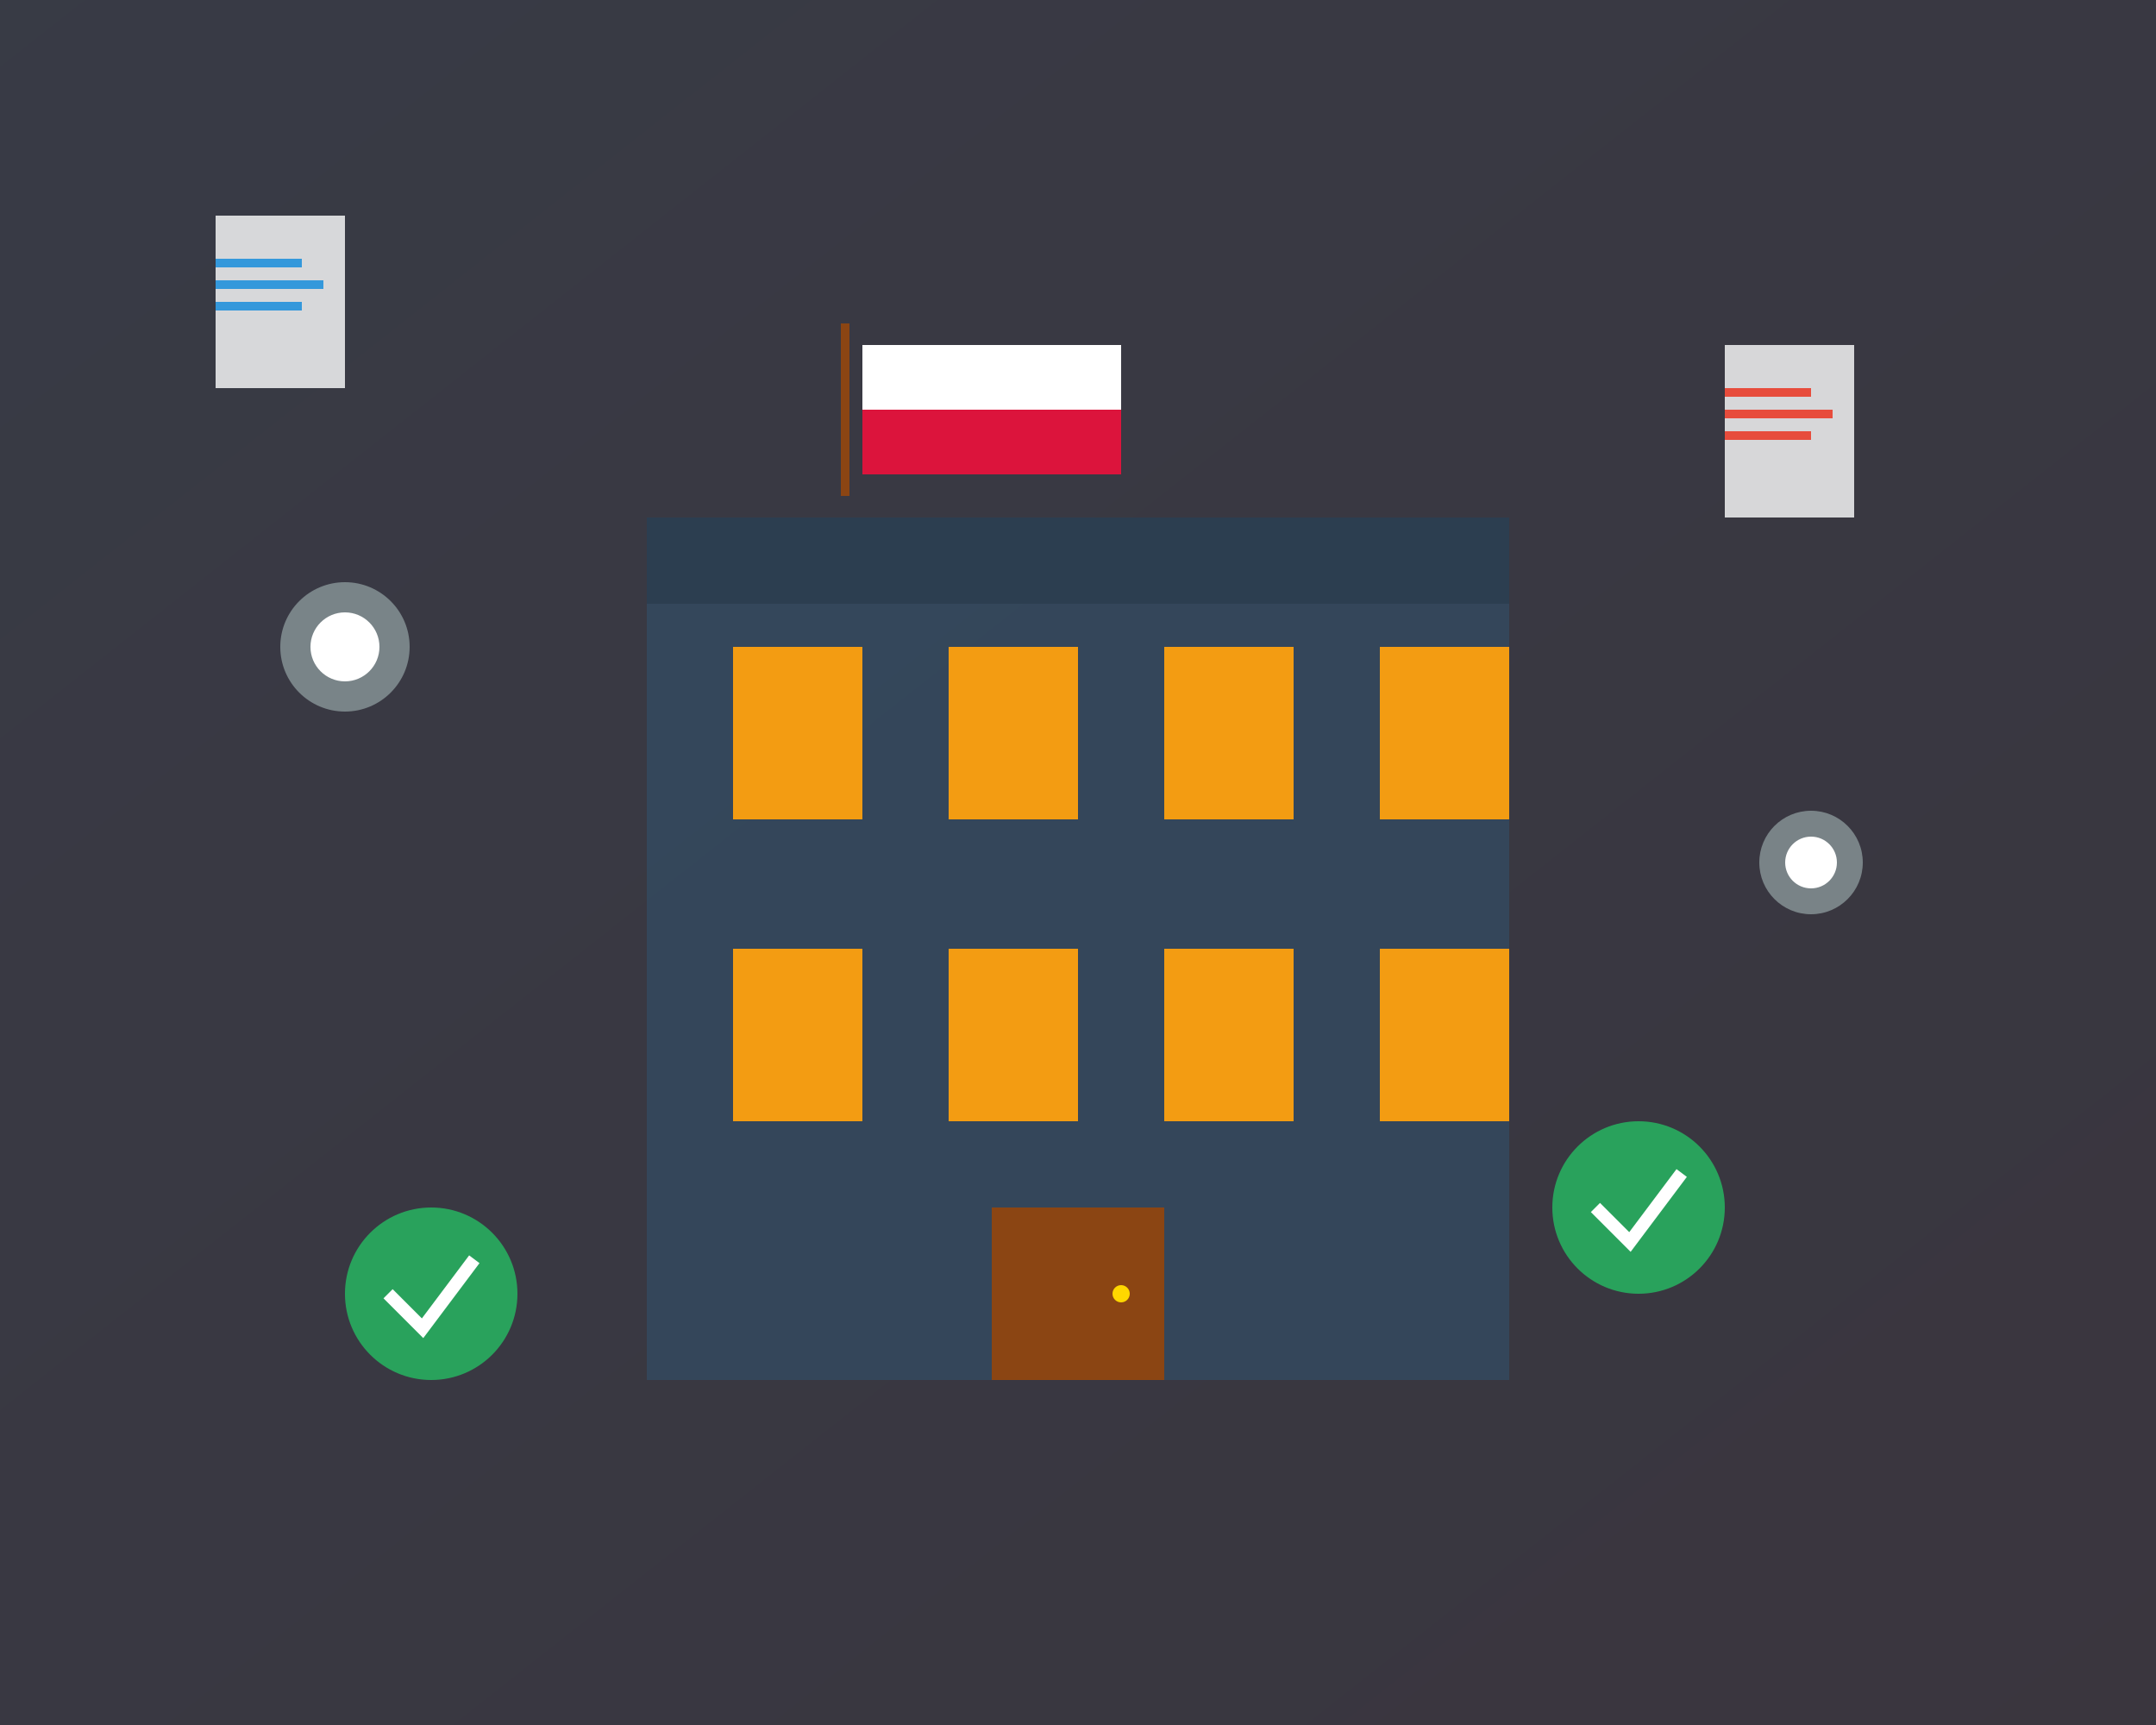 <svg width="500" height="400" viewBox="0 0 500 400" fill="none" xmlns="http://www.w3.org/2000/svg">
  <rect x="0" y="0" width="500" height="400" fill="#333333" stroke="none"/>
  <!-- Background -->
  <rect width="500" height="400" fill="url(#gradient1)"/>
  
  <!-- Main building -->
  <rect x="150" y="120" width="200" height="200" fill="#34495e" opacity="0.9"/>
  <rect x="150" y="120" width="200" height="20" fill="#2c3e50"/>
  
  <!-- Windows -->
  <rect x="170" y="150" width="30" height="40" fill="#f39c12"/>
  <rect x="220" y="150" width="30" height="40" fill="#f39c12"/>
  <rect x="270" y="150" width="30" height="40" fill="#f39c12"/>
  <rect x="320" y="150" width="30" height="40" fill="#f39c12"/>
  
  <rect x="170" y="220" width="30" height="40" fill="#f39c12"/>
  <rect x="220" y="220" width="30" height="40" fill="#f39c12"/>
  <rect x="270" y="220" width="30" height="40" fill="#f39c12"/>
  <rect x="320" y="220" width="30" height="40" fill="#f39c12"/>
  
  <!-- Door -->
  <rect x="230" y="280" width="40" height="40" fill="#8b4513"/>
  <circle cx="260" cy="300" r="2" fill="#ffd700"/>
  
  <!-- Document icons floating -->
  <rect x="50" y="50" width="30" height="40" fill="white" opacity="0.8"/>
  <rect x="50" y="60" width="20" height="2" fill="#3498db"/>
  <rect x="50" y="65" width="25" height="2" fill="#3498db"/>
  <rect x="50" y="70" width="20" height="2" fill="#3498db"/>
  
  <rect x="400" y="80" width="30" height="40" fill="white" opacity="0.8"/>
  <rect x="400" y="90" width="20" height="2" fill="#e74c3c"/>
  <rect x="400" y="95" width="25" height="2" fill="#e74c3c"/>
  <rect x="400" y="100" width="20" height="2" fill="#e74c3c"/>
  
  <!-- Checkmarks -->
  <circle cx="100" cy="300" r="20" fill="#27ae60" opacity="0.9"/>
  <path d="M90 300L98 308L110 292" stroke="white" stroke-width="3" fill="none"/>
  
  <circle cx="380" cy="280" r="20" fill="#27ae60" opacity="0.9"/>
  <path d="M370 280L378 288L390 272" stroke="white" stroke-width="3" fill="none"/>
  
  <!-- Polish flag -->
  <rect x="200" y="80" width="60" height="30" fill="white"/>
  <rect x="200" y="95" width="60" height="15" fill="#dc143c"/>
  <rect x="195" y="75" width="2" height="40" fill="#8b4513"/>
  
  <!-- Gears -->
  <circle cx="80" cy="150" r="15" fill="#95a5a6" opacity="0.7"/>
  <circle cx="80" cy="150" r="8" fill="white"/>
  <circle cx="420" cy="200" r="12" fill="#95a5a6" opacity="0.7"/>
  <circle cx="420" cy="200" r="6" fill="white"/>
  
  <!-- Definitions -->
  <defs>
    <linearGradient id="gradient1" x1="0%" y1="0%" x2="100%" y2="100%">
      <stop offset="0%" style="stop-color:#667eea;stop-opacity:0.1"/>
      <stop offset="100%" style="stop-color:#764ba2;stop-opacity:0.1"/>
    </linearGradient>
  </defs>
</svg>
